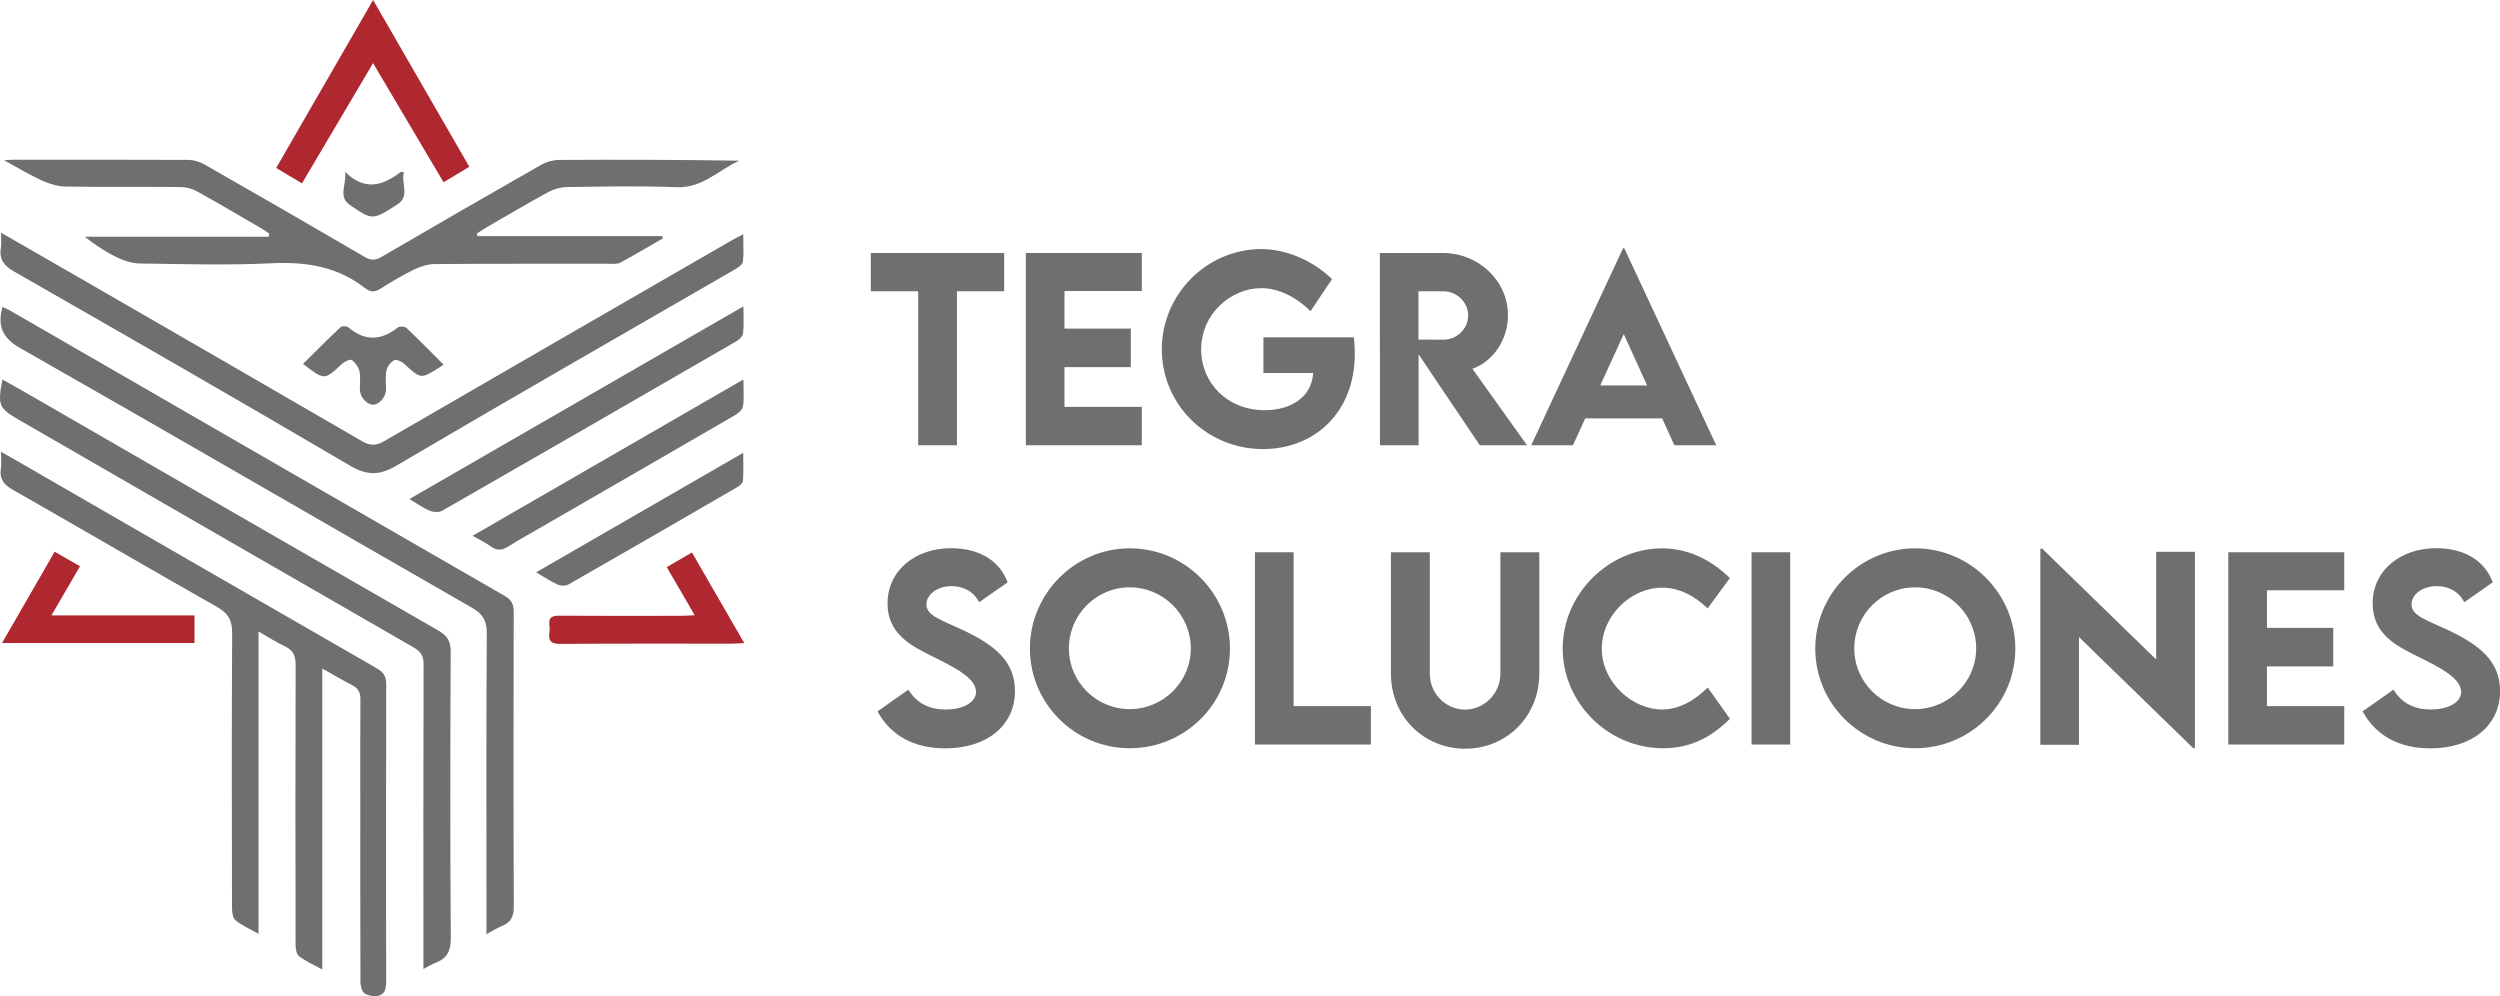 <?xml version="1.0" encoding="UTF-8"?><svg id="c" xmlns="http://www.w3.org/2000/svg" viewBox="0 0 942.78 375.65"><g><path d="m378.68,109.84h-17.81v58.07h-14.62v-58.07h-17.86v-14.44h50.29v14.44Z" fill="#6f6f6f"/><path d="m401.43,109.75v14.17h25.01v14.53h-25.01v14.98h29.15v14.48h-43.72v-72.51h43.72v14.35h-29.15Z" fill="#6f6f6f"/><path d="m510.91,133.32c0,22.76-15.7,36.03-34.59,36.03-21.37,0-38.19-16.91-38.19-37.61s16.91-37.83,37.65-37.83c9.4.09,19.43,4.41,26.54,11.34l-8.1,12.1c-5.67-5.53-12.15-8.68-18.62-8.68-11.25,0-22.63,9.54-22.63,23.08,0,12.6,9.81,22.94,23.98,22.94,10.35,0,17.77-5.31,18.26-14.03h-18.76v-13.45h34.1c.22,2.11.36,4.14.36,6.12Z" fill="#6f6f6f"/><path d="m558.05,167.91l-23.08-34.28v34.28h-14.57l-.04-72.51h23.66c13.54,0,24.65,10.44,24.65,23.48,0,9.31-5.62,17.45-13.41,20.2l20.6,28.83h-17.81Zm-23.12-39.85l9.36.04c4.95.04,9.36-3.96,9.36-9.13s-4.45-9.13-9.36-9.13h-9.36v18.22Z" fill="#6f6f6f"/><path d="m626.82,157.79h-29.01l-4.63,10.12h-15.74l34.64-74.31h.45l34.68,74.31h-15.79l-4.59-10.12Zm-5.67-12.42l-8.82-19.39-8.86,19.39h17.68Z" fill="#6f6f6f"/></g><path d="m121.54,252.14v113.48c-3.37-1.86-6.3-3.13-8.76-5.02-.99-.76-1.31-2.87-1.31-4.37-.07-35.11-.1-70.22.02-105.32.01-3.49-.83-5.71-4.11-7.2-3.09-1.41-5.95-3.33-9.88-5.57v114.03c-3.62-2.06-6.48-3.25-8.73-5.16-1.05-.89-1.28-3.15-1.28-4.8-.07-34.47-.15-68.94.06-103.41.03-4.83-1.44-7.48-5.66-9.88-25.74-14.58-51.27-29.54-76.97-44.17-3.41-1.94-5.2-4.03-4.59-8.02.28-1.82.05-3.72.05-6.32,2.16,1.21,3.68,2.03,5.18,2.9,45.5,26.26,90.99,52.53,136.53,78.72,2.52,1.45,3.57,3,3.56,5.98-.1,37.41-.08,74.81-.03,112.22,0,2.56-.44,4.83-3.13,5.32-1.62.29-3.77-.07-5.05-1-1.02-.73-1.5-2.78-1.51-4.25-.09-22.85-.06-45.7-.06-68.56,0-12.64-.07-25.28.05-37.92.02-2.64-.8-4.27-3.16-5.47-3.48-1.76-6.82-3.77-11.21-6.23Z" fill="#6f6f6f"/><path d="m180.09,89.04h69.67c.08.28.15.57.23.85-5.35,3.08-10.65,6.25-16.09,9.17-1.12.6-2.73.41-4.12.41-21.95.02-43.9-.06-65.85.11-2.64.02-5.45.94-7.86,2.11-4.35,2.12-8.53,4.61-12.61,7.2-2.04,1.29-3.71,1.35-5.53-.09-.1-.08-.23-.11-.33-.19-10.39-8.11-22.17-9.96-35.13-9.33-16.55.81-33.17.3-49.76.09-2.88-.04-5.94-1.03-8.57-2.3-4.23-2.03-8.17-4.65-12.18-7.79h69.32c.11-.37.21-.74.32-1.11-.97-.66-1.9-1.38-2.9-1.96-8.16-4.74-16.28-9.54-24.53-14.11-1.79-.99-4.06-1.55-6.12-1.57-14.42-.13-28.84.06-43.26-.18-3.02-.05-6.2-1.02-8.99-2.28-4.62-2.09-8.98-4.77-14.25-7.63,1.7-.1,2.59-.2,3.49-.2,21.95,0,43.9-.05,65.85.06,2.04.01,4.31.62,6.08,1.63,20.26,11.57,40.47,23.23,60.62,34.99,2.3,1.34,3.99,1.29,6.23-.01,20.05-11.68,40.14-23.29,60.3-34.78,1.98-1.13,4.52-1.8,6.8-1.82,22.59-.13,45.17-.08,67.91.29-7.82,3.45-13.85,10.4-23.67,10-13.76-.56-27.56-.24-41.34-.05-2.41.03-5.03.79-7.16,1.95-7.95,4.32-15.74,8.94-23.58,13.47-1.13.65-2.19,1.43-3.28,2.15l.3.92Z" fill="#6f6f6f"/><path d="m183.45,352.29c0-4.57,0-8.27,0-11.96,0-33.83-.11-67.66.12-101.49.03-4.88-1.56-7.35-5.73-9.74-56.74-32.54-113.28-65.44-170.14-97.78-6.9-3.92-8.69-8.31-6.79-15.56.86.4,1.88.77,2.81,1.31,62.18,35.88,124.34,71.8,186.55,107.62,2.55,1.47,3.47,3.06,3.46,6-.1,37.02-.13,74.04.03,111.07.02,3.73-.98,6-4.38,7.4-1.84.76-3.54,1.84-5.94,3.12Z" fill="#6f6f6f"/><path d="m.37,87.74c10.38,5.97,19.98,11.47,29.56,17,35.55,20.53,71.12,41.03,106.62,61.65,3,1.74,5.26,1.76,8.31-.01,43.67-25.34,87.42-50.55,131.15-75.78,1.17-.68,2.4-1.26,4.27-2.24,0,3.9.28,7.19-.15,10.38-.15,1.12-1.9,2.24-3.15,2.96-42.49,24.58-85.11,48.93-127.4,73.85-6.78,4-11.4,3.71-18.02-.19-41.87-24.63-84.02-48.79-126.18-72.92-3.81-2.18-5.76-4.51-5.05-8.91.26-1.6.04-3.27.04-5.79Z" fill="#6f6f6f"/><path d="m159.67,365.43v-5.4c0-36.51-.04-73.02.07-109.53,0-3.1-1.01-4.76-3.66-6.29-49.62-28.54-99.19-57.18-148.78-85.79-7.8-4.5-8.24-5.49-6.4-15.32,3.63,2.05,7.15,4,10.63,6.02,51.24,29.57,102.46,59.19,153.76,88.66,3.39,1.95,4.69,4.02,4.67,8-.17,36-.22,72,.04,107.99.04,4.86-1.39,7.63-5.71,9.29-1.38.53-2.65,1.34-4.62,2.36Z" fill="#6f6f6f"/><path d="m140.7,23.79c-9.14,15.45-17.94,30.33-26.82,45.35-3.35-2-6.4-3.81-9.73-5.8,12.18-21.1,24.24-41.99,36.55-63.33,12.23,21.18,24.18,41.9,36.29,62.88-3.26,1.95-6.28,3.77-9.72,5.83-8.84-14.95-17.57-29.68-26.58-44.92Z" fill="#af282f"/><path d="m280.35,115.53c0,4.08.22,7.12-.12,10.1-.12,1.1-1.38,2.39-2.45,3.01-36.98,21.4-73.98,42.75-111.05,63.98-1.22.7-3.39.52-4.77-.06-2.52-1.05-4.78-2.71-7.57-4.37,41.98-24.22,83.47-48.15,125.97-72.66Z" fill="#6f6f6f"/><path d="m280.35,143.1c0,4.1.31,7.17-.15,10.11-.2,1.28-1.79,2.65-3.09,3.4-24.58,14.27-49.21,28.46-73.82,42.67-3.86,2.23-7.78,4.38-11.54,6.78-2.31,1.47-4.27,1.74-6.59.04-1.94-1.41-4.16-2.44-6.95-4.04,34.03-19.64,67.58-39.01,102.14-58.96Z" fill="#6f6f6f"/><path d="m261.98,232.01c-3.7-6.37-7.04-12.12-10.54-18.14,3.15-1.83,6.09-3.54,9.5-5.53,6.55,11.33,12.99,22.49,19.73,34.16-1.85.1-3.07.23-4.29.23-21.67.01-43.33-.07-65,.09-3.44.02-4.69-1.01-4.19-4.33.13-.87.12-1.8,0-2.67-.41-2.94.92-3.65,3.7-3.63,15.29.11,30.59.06,45.88.04,1.47,0,2.94-.12,5.2-.22Z" fill="#af282f"/><path d="m30.17,213.55c-3.64,6.25-7.01,12.04-10.78,18.52h53.97v10.42H.76c6.69-11.6,13.17-22.83,19.85-34.42,3.29,1.89,6.23,3.57,9.56,5.48Z" fill="#af282f"/><path d="m202.17,215.83c26.18-15.11,51.71-29.84,78.11-45.07,0,4.12.15,7.36-.1,10.57-.07.86-1.26,1.86-2.17,2.39-21.16,12.28-42.33,24.53-63.58,36.66-1.07.61-2.96.58-4.12.07-2.62-1.16-5.02-2.8-8.15-4.62Z" fill="#6f6f6f"/><path d="m167.28,137.51c-.62.42-.92.65-1.24.85-7.37,4.7-7.32,4.65-13.7-1.24-.93-.85-2.95-1.7-3.74-1.26-1.31.73-2.56,2.4-2.87,3.88-.48,2.33-.12,4.82-.16,7.24-.05,2.77-2.66,5.72-4.95,5.65-2.37-.08-4.87-2.97-4.92-5.74-.04-2.29.34-4.67-.14-6.86-.35-1.59-1.56-3.31-2.89-4.24-.63-.44-2.75.55-3.7,1.43-6.66,6.23-6.61,6.27-14.69-.01,4.72-4.67,9.35-9.33,14.14-13.83.53-.5,2.34-.46,2.94.05,6.26,5.32,12.38,5.05,18.68.06.66-.52,2.59-.43,3.21.15,4.7,4.44,9.22,9.06,14.04,13.87Z" fill="#6f6f6f"/><path d="m130.12,64.79c7.39,7.33,14.21,5.28,20.99.07.14-.11.48.03,1.23.09-1.24,4.01,2.4,8.97-2.42,12.1-9.37,6.08-9.53,6.05-18,.24-4.63-3.18-1.05-7.93-1.79-12.51Z" fill="#6f6f6f"/><g><path d="m330.91,268.27l11.65-8.19c3.19,5.13,7.83,7.47,14.08,7.47,6.84,0,11.43-2.79,11.43-6.66,0-5.31-8.68-9.49-16.28-13.27-8.14-4.05-17.09-8.5-17.09-20.06,0-12.55,10.62-20.83,23.93-20.83,9.9,0,18.08,4.09,21.37,12.87l-10.75,7.51c-2.16-4.32-6.34-6.07-10.39-6.07-5.44,0-9.49,3.15-9.49,6.88,0,4.32,5.49,5.8,13.81,9.72,12.01,5.67,19.57,11.79,19.57,22.94,0,13.22-10.8,21.64-26.31,21.64-11.88,0-20.65-4.95-25.51-13.94Z" fill="#6f6f6f"/><path d="m388.39,244.61c0-20.83,16.96-37.83,37.7-37.83s37.74,17,37.74,37.83-17,37.56-37.79,37.56-37.65-16.91-37.65-37.56Zm60.68-.09c0-12.69-10.35-23.03-23.03-23.03s-22.94,10.35-22.94,23.03,10.3,22.9,22.94,22.9,23.03-10.3,23.03-22.9Z" fill="#6f6f6f"/><path d="m516.98,266.29v14.48h-43.72v-72.51h14.57v58.03h29.15Z" fill="#6f6f6f"/><path d="m524.53,253.97v-45.7h14.66v45.66c0,7.92,6.25,13.67,13.27,13.67s13.36-5.8,13.36-13.67v-45.66h14.67v45.7c0,16.42-12.55,28.38-27.98,28.38s-27.98-11.96-27.98-28.38Z" fill="#6f6f6f"/><path d="m589.3,244.57c0-20.47,17.23-37.79,37.65-37.79,9.45.14,17.81,3.87,25.42,11.2l-8.41,11.47c-4.95-4.86-10.89-7.83-17.14-7.83-11.65,0-22.76,10.35-22.76,23.03s11.52,22.9,22.72,22.9c6.66,0,12.42-3.55,17.23-8.28l8.37,11.79c-6.39,6.34-14.17,11.11-25.15,11.11-20.92,0-37.92-17.23-37.92-37.61Z" fill="#6f6f6f"/><path d="m660.54,208.26h14.57v72.51h-14.57v-72.51Z" fill="#6f6f6f"/><path d="m684.56,244.61c0-20.83,16.96-37.83,37.7-37.83s37.74,17,37.74,37.83-17,37.56-37.79,37.56-37.65-16.91-37.65-37.56Zm60.68-.09c0-12.69-10.35-23.03-23.03-23.03s-22.94,10.35-22.94,23.03,10.3,22.9,22.94,22.9,23.03-10.3,23.03-22.9Z" fill="#6f6f6f"/><path d="m827.73,208.08v74.04h-.67l-43.05-41.88v40.62h-14.57v-73.95h.72l42.96,41.79v-40.62h14.62Z" fill="#6f6f6f"/><path d="m854.89,222.61v14.17h25.01v14.53h-25.01v14.98h29.15v14.48h-43.72v-72.51h43.72v14.35h-29.15Z" fill="#6f6f6f"/><path d="m890.96,268.27l11.65-8.19c3.19,5.13,7.83,7.47,14.08,7.47,6.84,0,11.43-2.79,11.43-6.66,0-5.31-8.68-9.49-16.28-13.27-8.14-4.05-17.09-8.5-17.09-20.06,0-12.55,10.62-20.83,23.93-20.83,9.9,0,18.08,4.09,21.37,12.87l-10.75,7.51c-2.16-4.32-6.34-6.07-10.39-6.07-5.44,0-9.49,3.15-9.49,6.88,0,4.32,5.49,5.8,13.81,9.72,12.01,5.67,19.57,11.79,19.57,22.94,0,13.22-10.79,21.64-26.31,21.64-11.88,0-20.65-4.95-25.51-13.94Z" fill="#6f6f6f"/></g></svg>